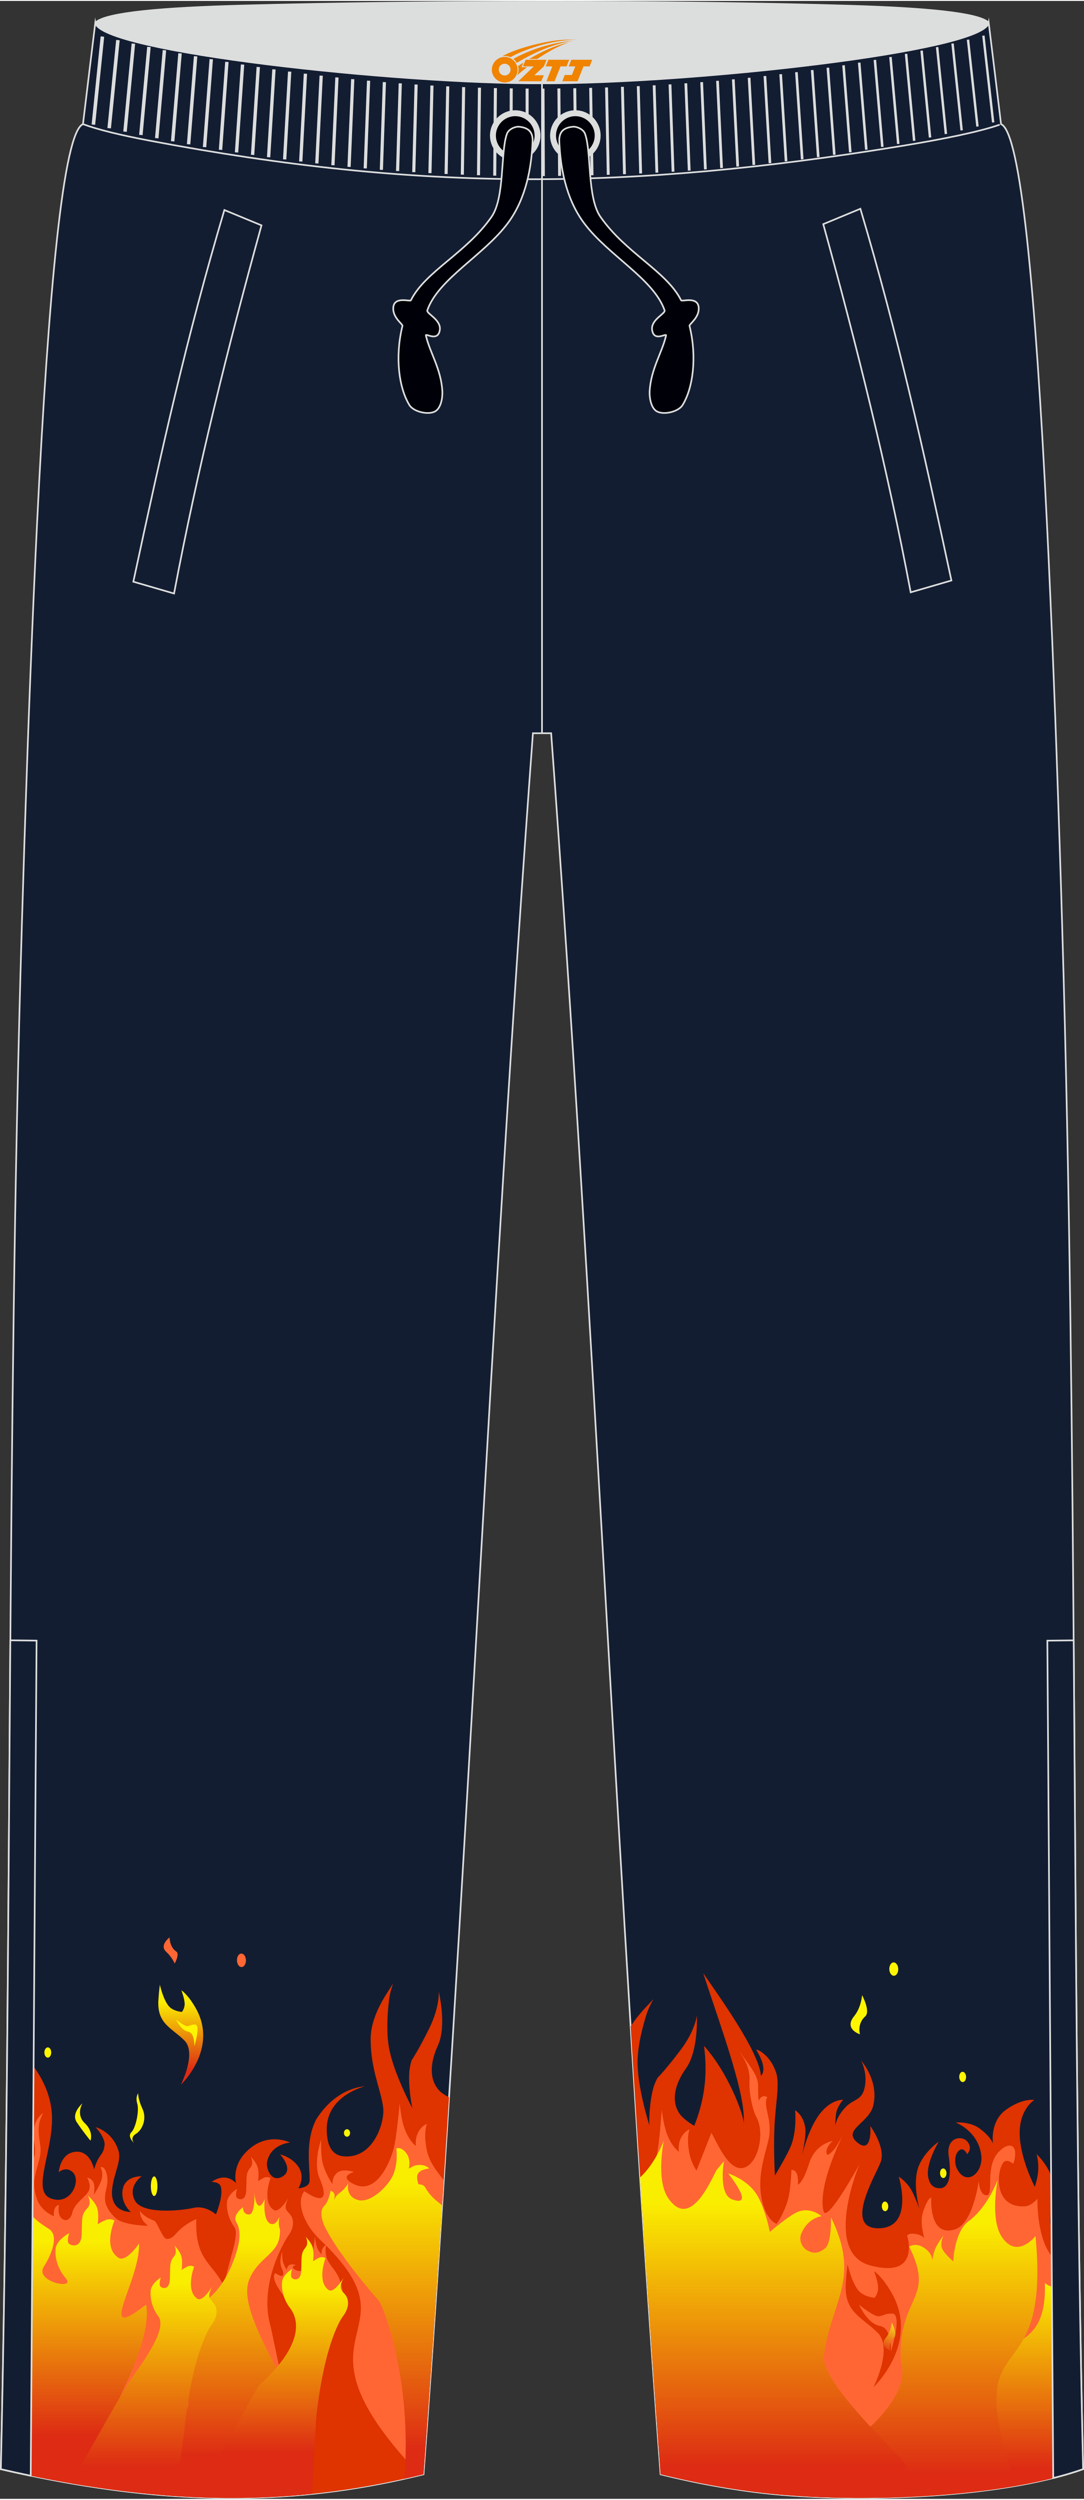 <?xml version="1.0" encoding="utf-8"?>
<!-- Generator: Adobe Illustrator 24.0.1, SVG Export Plug-In . SVG Version: 6.00 Build 0)  -->
<svg xmlns="http://www.w3.org/2000/svg" xmlns:xlink="http://www.w3.org/1999/xlink" version="1.1" id="图层_1" x="0px" y="0px" width="259px" height="597px" viewBox="0 0 259.34 597.34" enable-background="new 0 0 259.34 597.34" xml:space="preserve">
<rect x="0" y="0" width="259.34" height="597.34" fill="#333333" stroke="none"/>
<g>
	
		<path fill-rule="evenodd" clip-rule="evenodd" fill="#DCDDDD" stroke="#DCDDDD" stroke-width="0.4" stroke-linejoin="round" stroke-miterlimit="22.926" d="   M57.97,1.11C39.59,1.6,25.18,2.74,22.8,5.23c1.01,3.85,3.56,4.97,6.64,5.81c29.38,7.99,65.83,9.62,100.23,9.31   c34.39,0.31,70.85-1.33,100.23-9.32c3.08-0.84,5.63-1.96,6.64-5.81c-2.27-2.38-15.48-3.52-32.65-4.05   C160.13-0.16,101.91-0.07,57.97,1.11z"/>
	
		<path fill-rule="evenodd" clip-rule="evenodd" fill="#131D31" stroke="#DCDDDD" stroke-width="0.4" stroke-miterlimit="22.926" d="   M22.8,5.23c1.34,6.96,72.15,14.64,106.87,14.47c34.72,0.16,105.53-7.51,106.87-14.47c1,8.08,1.98,16.15,2.95,24.23   c4.68,1.9,8.22,39.36,10.99,95.61l0,0c0.13,2.6,0.25,5.24,0.38,7.92l0.06,1.37c0.25,5.38,0.49,10.9,0.73,16.57l0.07,1.55   c0.11,2.66,0.22,5.35,0.32,8.06l0.02,0.49c0.12,2.97,0.23,5.97,0.35,9l0.05,1.29c0.1,2.8,0.21,5.63,0.31,8.49l0.02,0.66   c0.11,3.22,0.23,6.48,0.34,9.77v0.04c0.11,3.26,0.22,6.56,0.33,9.88l0.02,0.48c0.22,6.66,0.43,13.43,0.63,20.3l0.02,0.79   c3.67,123.21,2.24,246.24,4.99,368.49c-20.35,7.23-56.83,8.26-78.58,5.47l0,0c-0.51-0.06-1.01-0.13-1.52-0.2l0,0   c-0.51-0.07-1.01-0.14-1.51-0.21l0,0c-0.5-0.07-1.01-0.15-1.51-0.23l0,0c-0.5-0.08-1.01-0.16-1.51-0.23l0,0   c-0.5-0.08-1-0.16-1.51-0.25l0,0c-0.5-0.09-1-0.17-1.5-0.26l0,0c-0.5-0.09-1-0.18-1.5-0.27l0,0c-0.5-0.09-1-0.19-1.5-0.28l0,0   c-0.5-0.1-1-0.19-1.5-0.29l0,0c-0.5-0.1-1-0.2-1.49-0.31l0,0c-0.5-0.1-0.99-0.21-1.49-0.32l0,0c-0.5-0.11-1-0.22-1.49-0.33l0,0   c-0.5-0.11-0.99-0.23-1.49-0.34l0,0c-0.5-0.11-1-0.23-1.49-0.35l0,0c-0.5-0.12-0.99-0.24-1.49-0.36l0,0   c-10.23-138.12-15.95-278.21-26.18-416.34h-0.04l0,0h-0.04l0,0h-0.04l0,0h-0.04l0,0h-0.04l0,0h-0.04l0,0h-0.04l0,0h-0.04l0,0h-0.04   l0,0h-0.04l0,0h-0.04l0,0h-0.04l0,0h-0.04l0,0h-0.04l0,0h-0.04l0,0h-0.04l0,0h-0.04l0,0h-0.04l0,0h-0.03l0,0h-0.04l0,0h-0.04l0,0   h-0.04l0,0h-0.03l0,0h-0.03l0,0h-0.03l0,0h-0.04l0,0h-0.04l0,0h-0.03l0,0h-0.03l0,0h-0.03l0,0h-0.04l0,0h-0.03l0,0h-0.03l0,0h-0.03   l0,0h-0.03l0,0h-0.03l0,0h-0.03l0,0h-0.03l0,0h-0.03l0,0h-0.03l0,0h-0.03l0,0h-0.03l0,0h-0.03l0,0h-0.03l0,0h-0.03l0,0h-0.03l0,0   h-0.03l0,0h-0.03l0,0h-0.03l0,0h-0.03l0,0h-0.03l0,0h-0.03l0,0h-0.04l0,0h-0.03l0,0h-0.03l0,0h-0.03l0,0h-0.03l0,0h-0.03l0,0h-0.03   l0,0h-0.03l0,0h-0.03l0,0h-0.03l0,0h-0.03l0,0h-0.03l0,0h-0.03l0,0h-0.03l0,0h-0.03l0,0h-0.03l0,0h-0.03l0,0h-0.03l0,0h-0.03l0,0   h-0.03l0,0h-0.03l0,0h-0.03l0,0h-0.03l0,0h-0.03l0,0h-0.03l0,0h-0.03l0,0h-0.03l0,0h-0.03l0,0h-0.03l0,0h-0.03l0,0h-0.03l0,0h-0.03   l0,0h-0.03l0,0h-0.03l0,0H129l0,0h-0.03l0,0h-0.03l0,0h-0.03l0,0h-0.03l0,0h-0.03l0,0h-0.03l0,0h-0.03l0,0h-0.03l0,0h-0.03l0,0   h-0.04l0,0h-0.03l0,0h-0.03l0,0h-0.03l0,0h-0.04l0,0h-0.03l0,0h-0.03l0,0h-0.03l0,0h-0.04l0,0h-0.04l0,0h-0.04l0,0h-0.04l0,0h-0.04   l0,0h-0.04l0,0h-0.04l0,0h-0.04l0,0h-0.04l0,0h-0.04l0,0h-0.05l0,0h-0.04l0,0h-0.04l0,0h-0.04l0,0h-0.04l0,0h-0.04l0,0h-0.04l0,0   h-0.04l0,0h-0.04l0,0h-0.04l0,0h-0.04l0,0h-0.04l0,0h-0.04l0,0h-0.04c-10.23,138.13-15.95,278.22-26.18,416.34l0,0   c-0.5,0.12-0.99,0.24-1.49,0.36l0,0c-0.5,0.12-0.99,0.23-1.49,0.35l0,0c-27.82,6.47-54.1,6.4-83.49,1.08l0,0   c-0.59-0.11-1.19-0.22-1.79-0.33l0,0c-0.6-0.11-1.2-0.23-1.8-0.34l0,0c-0.6-0.12-1.2-0.24-1.81-0.36l0,0   c-3.11-0.62-6.13-1.27-9.22-1.99H0.21c2.77-122.82,1.34-245.71,5-368.49l0.02-0.79c0.21-6.87,0.42-13.64,0.63-20.3l0.02-0.48   c0.11-3.32,0.22-6.62,0.33-9.88v-0.04c0.11-3.29,0.22-6.54,0.34-9.77l0.02-0.66c0.1-2.86,0.2-5.69,0.31-8.49l0.05-1.29   c0.11-3.03,0.23-6.03,0.35-9l0.02-0.49c0.11-2.72,0.22-5.4,0.33-8.06l0.06-1.55c0.24-5.67,0.48-11.2,0.73-16.57L8.48,133   c0.12-2.68,0.25-5.32,0.38-7.92l0,0c2.77-56.24,6.31-93.7,10.99-95.61C20.82,21.39,21.81,13.31,22.8,5.23z"/>
	<path fill-rule="evenodd" clip-rule="evenodd" fill="#DF3300" d="M107.42,501.29c-0.95-0.47-1.8-1.01-2.36-1.62   c-2.16-2.34-2.44-6.09-0.28-10.78s0.19-12.84,0.19-12.84s0.28,3.56-2.25,8.72s-4.24,7.69-4.24,7.69c-0.29,0.9-0.52,1.96-0.57,3.16   c-0.2,4.22,0.76,8.32,0.76,8.32s-4.66-8.59-5.66-14.79c-0.61-3.76-0.29-8.13,0.05-10.99c0.19-1.61,0.48-2.51,0.97-4.04   c-0.67,1.09-1.39,2.15-2.04,3.23c-1.42,2.34-3.32,6.18-3.32,10.01c0,7.4,2.51,12.21,3.01,16.47c0.4,3.42-2.3,12.24-9.46,11.6   c-2.98-0.26-4.11-2.89-4.04-6.73c0.13-7.82,9.04-10,9.04-10s-6.68,0.1-11.59,7.93c-2.73,5.4-1.44,11.47-1.56,14.63   c-0.04,1.11-1.13,1.64-2.68,1.82c0.38-0.65,1.45-2.83,0.12-4.97c-1.58-2.54-4.5-3.14-4.5-3.14s3.68,3.89,0.24,5.46   c-2.45,1.12-3.64-2.19-3.35-3.66c0.84-4.29,5.48-4.64,5.48-4.64s-5.86-2.97-10.9,2.69c-3.02,3.4-2.01,7.03-2.01,7.03   s-1.03-1.27-2.74-1.35c-1.7-0.07-3.1,1.05-3.1,1.05s1.84-0.06,2.19,1.12c0.67,2.28-1.16,6.65-1.16,6.65s-2.44-2.24-5.35-1.57   c-2.92,0.67-12.3,1.65-14.06-1.79c-1.77-3.44,1.64-5.76,1.64-5.76s-4.08-0.23-4.57,3.36c-0.43,3.17,1.95,5.16,1.95,5.16   s-5.02,0.21-4.44-5.46c0.4-3.89,2.31-6.69,1.49-9.27c-1.45-4.56-5.44-5.53-5.44-5.53s2.43,2.58,2.13,4.45   c-0.31,1.87-0.82,1.83-1.64,3.4c-0.61,1.18-0.85,2.24-0.85,2.24s-0.97-5.08-5.08-4.11c-3.1,0.73-3.38,4.78-3.38,4.78   s1.82-1.64,3.47,0.15c1.86,2.03-0.64,7.89-5.35,6.13c-5.05-1.88,1.28-12.41,0.12-21.38c-1.16-8.97-8.4-14.58-8.4-14.58   s3.59,6.2,3.59,11.07c0,4.86-0.79,12.41-4.14,11.59s0.06-5.08,0.06-5.08s-0.85,0.33-1.87,1.12c-0.3,27.33-0.71,54.65-1.32,81.99   l0,0c3.08,0.71,6.11,1.37,9.22,1.99l0,0c0.61,0.12,1.21,0.24,1.81,0.35l0,0c0.6,0.12,1.2,0.23,1.8,0.34l0,0   c0.6,0.11,1.19,0.22,1.79,0.33l0,0c29.37,5.32,55.66,5.39,83.49-1.08l0,0c0.5-0.11,0.99-0.23,1.49-0.35l0,0   c0.5-0.12,0.99-0.24,1.49-0.36l0,0C103.52,561.47,105.53,531.4,107.42,501.29z"/>
	<path fill-rule="evenodd" clip-rule="evenodd" fill="#FF6633" d="M1.25,531.86c0.28,0.3,0.59,0.6,0.91,0.89   c-0.12-0.96-0.65-1.44-0.9-1.62v-0.14c0.37-0.13,1.38-0.4,2.11,0.24c1.11,0.97,1.37,2.24,1.37,2.24s1-0.48,0.18-3.1   c-0.83-2.65-2.52-3.74-3.59-5.44c0.03-2.32,0.06-4.64,0.09-6.97c0.47-0.94,0.91-1.87,0.85-2.65c-0.09-1.12-0.55-1.56-0.8-1.72   v-0.06c0.4,0.05,1.37,0.24,1.9,0.96c0.53,0.73,0.73,1.87,1.85,2.39c1.66,0.77,3.84-0.27,2.97-4.78c-1.01-5.16,2.11-7,2.11-7   s-0.72,1.46-0.88,2.31c-0.3,1.52-0.16,2.97,0.22,5.46c0.62,4.13-2.97,7.3-0.67,13.08c1.12,2.8,3.96,3.81,3.96,3.81   s-0.17-0.29,0.03-1.38c0.23-1.26,1.15-1.32,1.15-1.32s-0.55,2.58,0.92,3.41c1.31,0.74,2.07-0.69,2.25-1.5   c0.52-2.31,2.73-3.44,3.77-4.97c1.03-1.53-0.2-3.44-0.2-3.44s0.86-0.04,1.46,1.03c0.54,0.97,0.12,3.05,0.12,3.05   s1.82-2.73,2.01-4.3c0.18-1.57-0.43-2.28-0.43-2.28s1.22-0.67,1.65,2.35c0.47,3.25-2.51,5.44,1.96,9.76   c1.84,1.78,7.77,1.87,7.77,1.87s-0.99-0.86-1.29-1.39c-0.8-1.44-0.57-2.12-0.57-2.12s0.72,1.32,3.35,2.29   c0.8,0.29,1.97,4.38,3.06,4.36c2.2-0.03,1.84-2.4,7.03-4.76c-0.79,18.51,15.26,4.52,5.14,51.19l-0.62,15.47   c-11.89-0.24-23.99-1.56-36.66-3.85l0,0c-0.59-0.11-1.19-0.22-1.79-0.33l0,0c-0.6-0.11-1.2-0.23-1.8-0.34l0,0   c-0.6-0.12-1.2-0.24-1.81-0.36l0,0c-3.11-0.62-6.13-1.28-9.22-1.99l0,0C0.65,570.77,0.99,551.31,1.25,531.86L1.25,531.86   L1.25,531.86z M106.16,521.16c-1.48,22.89-3.04,45.75-4.72,68.55c-0.6,0.39-1.23,0.7-1.92,0.95   c-32.61-34.89,1.86-31.73-22.91-55.26c-4.36-4.14-5.71-9.41-3.79-11.63c0,0,7.23,5.27,3.64-3.07c-1.63-3.79,0.37-9.25,0.37-9.25   s-0.13,3.89,0.42,5.79c0.83,2.85,2.31,4.86,2.31,4.86s-0.22-1.68,1.13-2.77s3.99-0.16,3.99-0.16s-4.07,1.06,0.21,3.01   c4.74,2.15,8.02-4.05,9.28-8.54c0.66-2.34,1.46-10.88,1.46-10.88s0.27,3.32,1.02,5.63c1.08,3.3,2.84,4.57,2.84,4.57   s-0.28-1.94,0.73-3.59c0.85-1.39,1.95-1.71,1.95-1.71s-0.85,1.65-0.19,5.6C102.51,516.64,104.26,518.63,106.16,521.16   L106.16,521.16L106.16,521.16z M73.32,596.28c-2.65-11.61-8.29-39.17-8.62-40.33c-2.97-10.46,4.05-21.25,4.15-21.38   c0.66-0.85,1.44-2.21,1.22-3.72c-0.27-1.94-1.85-2.02-1.73-3.53c0.06-0.76,0.7-2,0.7-2s-2.27,3.85-3.6,2.9   c-2.86-2.06-0.72-7.6-0.72-7.6s-0.72-0.49-1.6-0.07c-0.59,0.28-1.38,0.82-1.38,0.82s0.33-2.21-0.15-3.52   c-0.43-1.18-1.58-2.32-1.58-2.32s0.79,1.52-0.09,2.57c-1.16,1.4-0.88,2.22-1.01,5.47c-0.1,2.72-1.88,2.24-2.28,1.72   c-0.4-0.52,0.09-2.09,0.09-2.09s-2.22,1.31-2.4,3.14s0.38,4.16,1.79,6.06c0.68,0.85,0.21,3.49-0.72,6.64   c-0.16,0.52-11.27,43.14-11.44,43.69c2.68-0.7,13.83,8.38,22.03,14.12C68.43,596.7,70.87,596.51,73.32,596.28z"/>
	
		<linearGradient id="SVGID_1_" gradientUnits="userSpaceOnUse" x1="56.414" y1="61.733" x2="56.414" y2="10.192" gradientTransform="matrix(1 0 0 -1 0 597.325)">
		<stop offset="0" style="stop-color:#FAEE00"/>
		<stop offset="1" style="stop-color:#DD2B14"/>
	</linearGradient>
	<path fill-rule="evenodd" clip-rule="evenodd" fill="url(#SVGID_1_)" d="M66.98,532.86c-0.4-0.84-0.33-2.19-0.09-3.08   c0,0-0.96,2.75-2.51,1.57s-1.05-5.72-1.05-5.72s-0.79,2.2-1.61,1.47c-0.65-0.58-0.81-2.3-0.85-2.98c0.03,1.12,0.06,5.18-1.29,5.21   c-1.54,0.04-1.46-1.74-1.46-1.74s-2.63,1.89-1.57,3.61c1.08,1.75,0.9,4.34,0.04,7.09c-6.51,21.03-21.34,7.24-11.51,36.06   c0.14,0.4-3.98,14.23-6.21,22.1c2.69,0.22,5.37,0.39,8.03,0.5c10.12-5.66,24.79-14.29,27.05-14.99   c-2.28-8.75-17.51-28.6-14.4-36.85c1.94-5.14,6.48-6.18,7.25-10.04C66.96,534.33,67,533.59,66.98,532.86z"/>
	<path fill-rule="evenodd" clip-rule="evenodd" fill="#FFF500" d="M60.87,524.12c-0.01-0.18-0.01-0.29-0.01-0.29   S60.87,523.94,60.87,524.12z"/>
	
		<linearGradient id="SVGID_2_" gradientUnits="userSpaceOnUse" x1="91.34" y1="75.881" x2="91.34" y2="11.706" gradientTransform="matrix(1 0 0 -1 0 597.325)">
		<stop offset="0" style="stop-color:#FAEE00"/>
		<stop offset="1" style="stop-color:#DD2B14"/>
	</linearGradient>
	<path fill-rule="evenodd" clip-rule="evenodd" fill="url(#SVGID_2_)" d="M96.77,592.52c1.83-24.51-5.31-41.61-6.07-42.48   c-10.75-12.26-13.18-18.19-13.18-18.19s-1.47-3.18,0.09-4.63c1.07-0.99,1.47-3.55,1.47-3.55s0.76,0.1,0.95,0.91   c0.07,0.31-0.01,1.08-0.04,1.39c0.05-0.31,0.27-1.12,1.25-1.79c1.24-0.85,2.1-2.29,2.1-2.29s-0.81,2.88,2.06,3.91   c2.86,1.03,6.69-2.53,8.21-5.08c1.79-2.99,1.21-7.18,1.21-7.18s0.18-0.08,0.47-0.08c0.46,0,1.2,0.21,1.98,1.3   c1.13,1.57,0.52,3.63,0.52,3.63s1.17-0.74,1.8-0.84c2.3-0.34,3.1,0.8,3.1,0.8s-2.38,0.13-2.82,1.52c-0.27,0.84,0.24,2.23,0.24,2.23   c2.58,0.22,0.53,1.22,5.67,5.03c-1.4,21.48-2.88,42.93-4.46,64.33l0,0c-0.5,0.12-0.99,0.24-1.49,0.36l0,0   c-0.5,0.12-0.99,0.24-1.49,0.35l0,0C97.81,592.28,97.29,592.4,96.77,592.52z"/>
	
		<linearGradient id="SVGID_3_" gradientUnits="userSpaceOnUse" x1="17.672" y1="61.733" x2="17.672" y2="14.99" gradientTransform="matrix(1 0 0 -1 0 597.325)">
		<stop offset="0" style="stop-color:#FAEE00"/>
		<stop offset="1" style="stop-color:#DD2B14"/>
	</linearGradient>
	<path fill-rule="evenodd" clip-rule="evenodd" fill="url(#SVGID_3_)" d="M1.22,533.77c3.6,3.18,7.55,0.6,5.58-2.83   c-0.83-1.45-2.53-2.38-2.88-4.6C3.54,523.98,2,524.62,2,524.62s0.37-1.21,1.54-0.94c1.03,0.24,1.51,2.64,1.51,2.64s1-3.04,1-5.33   c0-1.35-1.14-3.03-1.14-3.03s3.7,1.13,1.89,7.27c-1.2,4.07,2.95,6.24,4.96,7.59c1.88,1.26,1.03,4.21,0.31,5.97   c-0.4,1-0.95,2.03-1.6,3.04c-2.28,3.56,7.77,5.67,5.27,2.77c-1.92-2.23-2.68-4.97-2.43-7.11c0.25-2.15,3.26-3.69,3.26-3.69   s-0.66,1.84-0.13,2.46c0.53,0.61,2.94,1.18,3.09-2.02c0.17-3.82-0.2-4.78,1.37-6.42c1.19-1.24,0.11-3.02,0.11-3.02   s1.56,1.34,2.14,2.72c0.65,1.53,0.21,4.13,0.21,4.13s1.07-0.64,1.86-0.97c1.21-0.49,2.18,0.09,2.18,0.09s-2.9,6.51,0.98,8.94   c1.8,1.12,4.88-3.4,4.88-3.4c0.33,8.91-10.71,24.27,1.68,14.58c0.96,4.75-1.8,12.14-3.72,16.56c-0.6,1.38-6.61,14.56-9.98,21.97   c-0.31,0.68-0.63,2.45-0.93,4.76c-1.82-0.29-3.65-0.6-5.49-0.94l0,0c-0.59-0.11-1.19-0.22-1.79-0.33l0,0   c-0.6-0.11-1.2-0.23-1.8-0.34l0,0c-0.6-0.12-1.2-0.24-1.81-0.36l0,0c-3.11-0.62-6.13-1.27-9.22-1.99l0,0   C0.64,571.41,0.96,552.59,1.22,533.77z"/>
	<path fill-rule="evenodd" clip-rule="evenodd" fill="#FFF500" d="M82.31,509.62c-0.1,0.48,0.14,0.97,0.53,1.09s0.79-0.17,0.89-0.65   c0.1-0.48-0.14-0.97-0.53-1.09c-0.06-0.02-0.12-0.02-0.18-0.02C82.69,508.94,82.39,509.21,82.31,509.62z"/>
	<path fill-rule="evenodd" clip-rule="evenodd" fill="#FFF500" d="M37.67,522.57c0-1.29-0.35-2.34-0.79-2.34   c-0.44,0-0.79,1.05-0.79,2.34s0.35,2.34,0.79,2.34C37.32,524.91,37.67,523.86,37.67,522.57z"/>
	<path fill-rule="evenodd" clip-rule="evenodd" fill="#FFF500" d="M12.26,490.6c0-0.68-0.37-1.23-0.82-1.23s-0.82,0.55-0.82,1.23   c0,0.68,0.37,1.23,0.82,1.23C11.89,491.83,12.26,491.27,12.26,490.6z"/>
	<path fill-rule="evenodd" clip-rule="evenodd" fill="#FFF500" d="M32.84,502.84c0.5,1.66-0.33,5.77-1.41,6.82   c-1.08,1.05,0.63,2.57,0.63,2.58c0-0.01-1.1-1.22,0.44-2.17c1.55-0.95,2.71-3.6,1.57-6.04c-1.13-2.44-1-3.67-1-3.67   S32.34,501.18,32.84,502.84z"/>
	<path fill-rule="evenodd" clip-rule="evenodd" fill="#FFF500" d="M18.36,507.26c1.42,2.16,3.28,4.42,3.28,4.42s0.84-2.1-1.36-4.19   s-0.55-4.74-0.55-4.74S16.94,505.1,18.36,507.26z"/>
	<path fill-rule="evenodd" clip-rule="evenodd" fill="#FF6633" d="M1.65,498.08c0.22,0.27,0.43,0.55,0.6,0.84   c1.22,2.08,2.6,6.38,2.6,6.38s2.49-4.94,0.1-8.06c-1.5-1.97-2.64-4.16-3.23-6.09L1.65,498.08L1.65,498.08L1.65,498.08z    M1.78,484.18c0.14-1,0.25-1.72,0.25-1.72s-0.09,0.01-0.24,0.08L1.78,484.18z"/>
	<path fill-rule="evenodd" clip-rule="evenodd" fill="#FF6633" d="M65.85,543.34c0,0,3.01,2.19,1.51-1.28   c-0.68-1.57,0.15-3.85,0.15-3.85s-0.06,1.62,0.18,2.41c0.35,1.19,0.96,2.02,0.96,2.02s-0.09-0.7,0.47-1.15s1.66-0.07,1.66-0.07   s-1.69,0.44,0.09,1.25c1.97,0.9,3.33-1.68,3.86-3.55c0.27-0.97,0.61-4.52,0.61-4.52s0.11,1.38,0.43,2.34   c0.44,1.37,1.18,1.9,1.18,1.9s-0.12-0.81,0.3-1.49c0.35-0.58,0.81-0.71,0.81-0.71s-0.35,0.69-0.08,2.33   c0.62,3.74,4.75,3.38,4.16,14.15c-1.89,0.92-2.08,0.36-7.93,2.42C72.8,554.3,63.82,545.69,65.85,543.34z"/>
	
		<linearGradient id="SVGID_4_" gradientUnits="userSpaceOnUse" x1="65.116" y1="50.616" x2="65.116" y2="11.19" gradientTransform="matrix(1 0 0 -1 0 597.325)">
		<stop offset="0" style="stop-color:#FAEE00"/>
		<stop offset="1" style="stop-color:#DD2B14"/>
	</linearGradient>
	<path fill-rule="evenodd" clip-rule="evenodd" fill="url(#SVGID_4_)" d="M46.96,596.95c5.18-9.16,14.5-26.31,15.1-26.85   c12.14-10.98,8.56-16.87,7.21-18.55c-1.41-1.9-1.98-4.22-1.79-6.06c0.18-1.83,2.4-3.14,2.4-3.14s-0.49,1.57-0.09,2.1   c0.39,0.52,2.17,1,2.28-1.72c0.13-3.25-0.15-4.06,1.01-5.47c0.88-1.06,0.08-2.57,0.08-2.57s1.15,1.14,1.58,2.32   c0.48,1.3,0.15,3.51,0.15,3.51s0.79-0.54,1.38-0.82c0.89-0.42,1.61,0.07,1.61,0.07s-2.14,5.54,0.72,7.61c1.32,0.95,3.6-2.9,3.6-2.9   s-0.64,1.24-0.7,2c-0.11,1.52,1.46,1.6,1.73,3.53c0.21,1.51-0.56,2.86-1.22,3.72c-0.1,0.13-4.25,5.59-6.31,23.7   c-0.06,0.49-0.55,9.45-1.06,18.72C65.46,597.1,56.29,597.35,46.96,596.95z"/>
	
		<linearGradient id="SVGID_5_" gradientUnits="userSpaceOnUse" x1="34.421" y1="51.627" x2="34.421" y2="7.619" gradientTransform="matrix(1 0 0 -1 0 597.325)">
		<stop offset="0" style="stop-color:#FAEE00"/>
		<stop offset="1" style="stop-color:#DD2B14"/>
	</linearGradient>
	<path fill-rule="evenodd" clip-rule="evenodd" fill="url(#SVGID_5_)" d="M17.01,593.63c4.01-7.24,12.97-23.03,14.03-24.52   c3.57-5.01,9.11-12.61,6.8-15.48c-1.41-1.9-1.98-4.22-1.79-6.06c0.18-1.83,2.4-3.14,2.4-3.14s-0.49,1.57-0.09,2.09   s2.17,1,2.28-1.72c0.13-3.25-0.15-4.06,1.01-5.47c0.88-1.05,0.08-2.57,0.08-2.57s1.15,1.14,1.58,2.32c0.48,1.3,0.15,3.51,0.15,3.51   s0.79-0.54,1.38-0.82c0.89-0.42,1.6,0.07,1.6,0.07s-2.14,5.55,0.72,7.61c1.32,0.95,3.6-2.9,3.6-2.9s-0.64,1.24-0.7,2   c-0.12,1.52,1.46,1.6,1.73,3.53c0.21,1.51-0.56,2.86-1.22,3.71c-0.11,0.14-4.54,5.97-6.52,25.59c-0.02,0.22-1.02,7.75-2.01,15.29   C33.89,596.14,25.58,595.11,17.01,593.63z"/>
	<path fill-rule="evenodd" clip-rule="evenodd" fill="#DF3300" d="M180.91,489.94c0.91,1.49,2.64,4.64,1.14,6.26   c-0.4-5.83-10.2-19.27-13.81-24.58c2.76,8.61,7.99,22.79,9.36,31.09c0.46,2.82,0.35,4.92,0.35,4.92c0.04-2.06-3.75-12.27-9.52-18.6   c1.01,7.46-0.15,13.6-2.34,19.11c-1.49-0.91-2.97-2.02-3.67-3.14c-1.68-2.7-1.26-6.44,1.73-10.65c2.99-4.2,2.57-12.59,2.57-12.59   s-0.38,3.55-3.83,8.15s-5.59,6.77-5.59,6.77c-0.46,0.83-0.88,1.83-1.15,2.99c-0.98,4.11-0.8,8.32-0.8,8.32s-2.98-9.31-2.81-15.58   c0.1-3.81,1.23-8.05,2.09-10.79c0.49-1.54,0.94-2.37,1.71-3.79c-0.86,0.95-1.76,1.85-2.61,2.8c-0.87,0.97-1.91,2.25-2.84,3.73   c2.19,35.78,4.53,71.51,7.16,107.09l0,0c0.5,0.12,0.99,0.24,1.49,0.36l0,0c0.5,0.12,0.99,0.23,1.49,0.35l0,0   c0.5,0.12,0.99,0.23,1.49,0.34l0,0c0.5,0.11,0.99,0.22,1.49,0.33l0,0c0.5,0.11,1,0.21,1.49,0.32l0,0c0.5,0.1,1,0.21,1.49,0.31l0,0   c0.5,0.1,1,0.2,1.5,0.29l0,0c0.5,0.1,1,0.19,1.5,0.28l0,0c0.5,0.09,1,0.18,1.5,0.27l0,0c0.5,0.09,1,0.17,1.5,0.26l0,0   c0.5,0.08,1,0.17,1.51,0.25l0,0c0.5,0.08,1,0.16,1.51,0.23l0,0c0.5,0.08,1,0.15,1.51,0.23l0,0c0.5,0.07,1.01,0.14,1.51,0.21l0,0   c0.51,0.07,1.01,0.14,1.52,0.2l0,0c21.74,2.79,58.22,1.76,78.58-5.47c-0.43-19.37-0.77-38.76-1.03-58.16   c-0.3-0.54-0.53-1.02-0.7-1.39c-1.55-3.52-3.78-2.97-3.78-2.97s3.34,6.07,0.14,6.19c-4.54,0.17-1.34-7.12-1.71-11.35   c-0.38-4.29-4.06-7.63-4.06-7.63s0.62,2.01,0.35,4.42c-0.18,1.65-0.77,3.4-0.77,3.4s-3.52-6.69-3.62-12.64   c-0.09-5.96,3.49-8.13,3.49-8.13s-2.79-0.53-6.78,2.35c-3.92,2.83-3.1,8.08-3.1,8.08s-0.49-1.68-3.31-3.69   c-2.3-1.64-5.6-1.35-5.6-1.35s5.38,2,6.11,7.82c0.52,4.15-3.48,7.61-5.77,3.32c-0.76-1.42-0.65-3.99,0.79-4.66   c0.9-0.42,1.6,1.08,1.6,1.08s1.43-1.35,0.06-3c-1.3-1.57-5.15-1.08-4.47,3.46c0.87,5.81-0.38,7.87-2.4,7.69   c-1.73-0.15-2.27-1.44-2.51-2.66c-0.63-3.27,2.52-8.47,2.52-8.47s-3.32,2.27-4.76,5.78c-1.67,4.08,0.15,10.34,0.15,10.34   s-1-2.94-1.98-4.63c-1.18-2.02-2.97-3.13-2.97-3.13s3.78,12.16-4.71,12.35s-1.09-12.18,0.33-15.69s-2.42-8.76-2.42-8.76   s0.53,6.75-2.94,4.07c-4.02-3.1,2.52-4.68,3.6-8.83c1.55-5.94-2.85-10.87-2.85-10.87s1.49,2.71,0.9,6.08   c-0.6,3.48-2.56,2.99-4.41,4.82c-2.5,2.46-2.71,4.73-2.71,4.73s0.04-1.89,0.23-3.05c0.28-1.7,1.68-3.23,1.68-3.23   s-2.22-0.16-4.66,2.3c-2.9,2.93-4.52,8.37-5.14,10.81c0.38-1.74,0.96-4.85,0.73-6.43c-0.45-3.11-2.44-4.18-2.44-4.18   s0.48,4.18-0.76,7.93c-0.74,2.23-4.05,7.67-4.05,7.67s-0.38-5.88-0.1-11.99c0.23-4.92,1.28-9.92,0.4-12.56   c-0.68-2.05-1.69-3.39-2.62-4.24C182.6,490.78,181.56,489.9,180.91,489.94L180.91,489.94L180.91,489.94z M257.95,520.19   c0.04,2.93,0.07,5.86,0.11,8.79c-0.5-1.91-0.83-3.96-0.74-5.82C257.38,522.03,257.61,521.04,257.95,520.19z"/>
	<path fill-rule="evenodd" clip-rule="evenodd" fill="#FF6633" d="M180.66,495.85c0.42,0.83,0.71,1.74,0.71,2.65   c-0.01,3.33,0.17,3.71,0.17,3.71s0.11-0.72,0.83-1.07c0.63-0.3,1.2,0.16,1.2,0.16s-0.29,0.36-0.31,1.25   c-0.05,1.94,1.02,3.69,0.85,7.23c-0.18,3.53-3.81,10.37-1.39,17.67c1.17,3.53,3.08,4.13,3.08,4.13s1.63-2.08,2.7-5.74   c0.66-2.26,0.85-7.21,0.85-7.21s0.76,0.05,1.12,0.64c0.62,1,0.41,2.95,0.41,2.95s1.19-0.31,2.7-5.11s5.68-5.37,5.68-5.37   s-1.01,0.76-1.41,1.91c-0.4,1.15,0.2,1.45,0.2,1.45s0.91-0.47,1.76-1.66c0.62-0.86,1.81-2.99,1.81-2.99s-6.13,12.01-4.58,18.12   c0.76,3.01,8.58-11.25,8.58-11.25s-8.93,21.12,2.6,24.2c12.16,3.25,8.81-7.11,8.81-7.11s0.28-0.82,2.43-0.34   c1.19,0.27,1.68,0.91,1.68,0.91s-1.15-3.64-0.35-6.14c1.2-3.74,2.01-3.53,2.01-3.53s-0.68,9.55,5.64,7.6   c4.4-1.36,5.71-11.57,5.71-11.57s0.16,3.52,1.95,3.39c1.79-0.14-0.63-7.04,3.01-10.55c2.23-2.16,3.81-1.47,3.77,0.58   c-0.03,1.69-0.5,2.44-0.5,2.44s-1.16-1.05-2.02-0.57c-1.69,0.94-3.34,11.09,4.77,10.76c1.63-0.06,3.07-1.83,3.07-1.83   s-0.38,13.45,6.25,15.78c2.07,0.72,3.2,0.55,3.79-0.02c0.24,16.32,0.53,32.63,0.9,48.93c-12.42,4.41-30.85,6.52-48.27,6.85   c-14.01-6.5-27.37-14.78-37.9-21.98c-0.96,7.8-3.2,14.79-8.76,16.9c-2.61-2.67-4.81-5.12-6.65-7.37   c-1.5-20.62-2.91-41.28-4.25-61.98c1.86-1.85,3.15-4.97,3.81-7.52c0.6-2.35,1.21-10.91,1.21-10.91s0.34,3.31,1.15,5.6   c1.15,3.27,2.94,4.5,2.94,4.5s-0.32-1.94,0.65-3.6c0.82-1.41,1.91-1.76,1.91-1.76s-0.81,1.67-0.07,5.6   c0.32,1.7,0.94,3.03,1.72,4.26l3.57-9.06c1.59,2.83,4.52,10.06,8.31,8.16c3.08-1.55,4.42-8.35,2.46-11.88   c-0.93-1.67-1.84-5.96-1.65-8.83c0.19-3.64-2.26-6.4-2.3-6.74C178.12,492.07,179.78,494.13,180.66,495.85L180.66,495.85   L180.66,495.85z M258.17,536.82v-0.02l-0.03-0.04L258.17,536.82z"/>
	
		<linearGradient id="SVGID_6_" gradientUnits="userSpaceOnUse" x1="245.729" y1="50.869" x2="245.729" y2="7.377" gradientTransform="matrix(1 0 0 -1 0 597.325)">
		<stop offset="0" style="stop-color:#FAEE00"/>
		<stop offset="1" style="stop-color:#DD2B14"/>
	</linearGradient>
	<path fill-rule="evenodd" clip-rule="evenodd" fill="url(#SVGID_6_)" d="M234.89,595.43c-0.77-9.58-0.57-26.53-2.58-26.76   c6.21-10.91,18.19-5.07,17.67-22.94c2.85,2.22,6.36,0.8,8.3-1.45c0.23,15.33,0.51,30.64,0.86,45.94   C252.43,592.6,243.99,594.31,234.89,595.43z"/>
	
		<linearGradient id="SVGID_7_" gradientUnits="userSpaceOnUse" x1="220.636" y1="66.028" x2="220.636" y2="5.869" gradientTransform="matrix(1 0 0 -1 0 597.325)">
		<stop offset="0" style="stop-color:#FAEE00"/>
		<stop offset="1" style="stop-color:#DD2B14"/>
	</linearGradient>
	<path fill-rule="evenodd" clip-rule="evenodd" fill="url(#SVGID_7_)" d="M217.52,537.02c0,0,1.65-1.16,3.83,0.47   c1.84,1.38,1.67,2.85,1.67,2.85s0.37-2.08,0.77-2.9c0.95-1.95,1.96-3.05,1.96-3.05s-0.7,1.22-0.51,2.58   c0.18,1.36,2.83,3.58,2.83,3.58s0.19-7.06,3.68-9.63c4.63-3.41,6.95-9.91,6.95-9.91s-1.95,9.36,1.01,13.74   c3.65,5.4,8.03-0.26,8.03-0.26c3.84,40.16-18.82,18.67-4.64,59.73c-15.62,2.71-34.49,3.4-50.02,2.57   c5.52-6.11,14.25-15.84,14.59-16.16c10.89-10.08,7.85-15.24,7.81-16.56C215,548.44,223.89,549.91,217.52,537.02z"/>
	
		<linearGradient id="SVGID_8_" gradientUnits="userSpaceOnUse" x1="185.168" y1="70.828" x2="185.168" y2="7.625" gradientTransform="matrix(1 0 0 -1 0 597.325)">
		<stop offset="0" style="stop-color:#FAEE00"/>
		<stop offset="1" style="stop-color:#DD2B14"/>
	</linearGradient>
	<path fill-rule="evenodd" clip-rule="evenodd" fill="url(#SVGID_8_)" d="M171.4,518.75c0.09-0.17,1.8-2.14,1.8-2.14   s-1.43,7.92,2,9.13c5.72,2.02-1-6.22-1-6.22s5.13,1.51,7.31,5.86c1.92,3.84,2.66,8.12,2.66,8.12s4.59-3.92,6.64-4.77   c3.18-1.31,5.74,1.02,5.74,1.02s-3.24,0.33-4.82,4.1c-0.75,1.79,0.31,3.48,1.37,4.06c1.19,0.65,2.46,1.02,4.34-0.52   c1.55-1.27,1.37-7.37,1.37-7.37c7.31,14.85-0.12,20.24-1.7,33.29c-0.78,6.47,19.9,25.2,20.08,26.46c-1.13-0.37-1.23,3.02-1.71,7.15   c-12.75,0.48-25.29-0.01-34.94-1.25l0,0c-0.51-0.06-1.01-0.13-1.52-0.2l0,0c-0.51-0.07-1.01-0.14-1.51-0.21l0,0   c-0.5-0.07-1.01-0.15-1.51-0.23l0,0c-0.5-0.08-1.01-0.16-1.51-0.23l0,0c-0.5-0.08-1-0.16-1.51-0.25l0,0c-0.5-0.09-1-0.17-1.5-0.26   l0,0c-0.5-0.09-1-0.18-1.5-0.27l0,0c-0.5-0.09-1-0.19-1.5-0.28l0,0c-0.5-0.1-1-0.19-1.5-0.29l0,0c-0.5-0.1-1-0.2-1.49-0.31l0,0   c-0.5-0.1-0.99-0.21-1.49-0.32l0,0c-0.5-0.11-1-0.22-1.49-0.33l0,0c-0.5-0.11-0.99-0.23-1.49-0.34l0,0c-0.5-0.11-1-0.23-1.49-0.35   l0,0c-0.5-0.12-0.99-0.24-1.49-0.36l0,0c-1.75-23.6-3.37-47.26-4.9-70.96c3.79-3.54,5.68-8.85,5.68-8.85s-1.95,9.36,1.01,13.74   C164.94,532.91,169.68,522.08,171.4,518.75z"/>
	<path fill-rule="evenodd" clip-rule="evenodd" fill="#FFF500" d="M231.13,496.42c-0.02-0.68-0.4-1.22-0.85-1.21   c-0.45,0.01-0.81,0.57-0.79,1.25s0.4,1.22,0.85,1.21C230.79,497.66,231.14,497.1,231.13,496.42z"/>
	<path fill-rule="evenodd" clip-rule="evenodd" fill="#FFF500" d="M252.93,516.91L252.93,516.91c0.49-0.02,0.86-0.5,0.85-1.09   s-0.41-1.06-0.89-1.05s-0.85,0.49-0.84,1.08v0.01C252.06,516.45,252.46,516.92,252.93,516.91z"/>
	<path fill-rule="evenodd" clip-rule="evenodd" fill="#FFF500" d="M253.27,531.96L253.27,531.96c0.49-0.02,0.86-0.63,0.84-1.36   c-0.02-0.74-0.42-1.34-0.9-1.33s-0.85,0.62-0.84,1.36v0.02C252.4,531.38,252.8,531.97,253.27,531.96z"/>
	<path fill-rule="evenodd" clip-rule="evenodd" fill="#FF6633" d="M257.72,499.82c-0.52-0.98-0.38-1.99-0.38-1.99   s-1.28,1.78-0.76,3.98c0.18,0.76,0.63,1.4,1.18,1.99L257.72,499.82z"/>
	<path fill-rule="evenodd" clip-rule="evenodd" fill="#FF6633" d="M254.35,492.2c0.38,2.33,1.52,3.7,1.52,3.7s0.69-1.87-0.26-3.15   c-0.96-1.27,0.6-3.47,0.6-3.47S253.98,489.87,254.35,492.2z"/>
	<path fill-rule="evenodd" clip-rule="evenodd" fill="#FF6633" d="M40.57,463.07c0,0-2.52,1.86-0.82,3.43   c1.44,1.33,2.04,2.82,2.04,2.82s1.28-2.27,0.38-2.87C40.53,465.35,40.57,463.07,40.57,463.07z"/>
	<path fill-rule="evenodd" clip-rule="evenodd" fill="#FFF500" d="M204.33,481.93c-2.51,3.08,1.41,4.32,1.41,4.32   s-0.74-2.51,1.24-4.27c1.38-1.22-0.74-5.1-0.74-5.1S206.09,479.77,204.33,481.93z"/>
	<path fill-rule="evenodd" clip-rule="evenodd" fill="#FF6633" d="M56.69,468.57v0.02c0.03,0.89,0.52,1.59,1.11,1.58   s1.06-0.75,1.04-1.64s-0.52-1.6-1.11-1.59C57.14,466.95,56.67,467.68,56.69,468.57z"/>
	
		<linearGradient id="SVGID_9_" gradientUnits="userSpaceOnUse" x1="43.246" y1="118.916" x2="43.246" y2="102.535" gradientTransform="matrix(1 0 0 -1 0 597.325)">
		<stop offset="0" style="stop-color:#FAEE00"/>
		<stop offset="1" style="stop-color:#DD2B14"/>
	</linearGradient>
	<path fill-rule="evenodd" clip-rule="evenodd" fill="url(#SVGID_9_)" d="M37.89,478.16c-0.33,5.58,3.19,6.54,6.22,9.55   c3.03,3.02-0.84,10.59-0.84,10.59s9.13-8.58,3.53-18.36c-1.88-3.29-3.41-4.22-3.41-4.22s0.76,1.97,0.79,3.18   c0.03,1.21-0.67,2-0.67,2s-1.8-0.12-2.9-1.15c-1.49-1.4-2.36-5.35-2.36-5.35S38.04,475.62,37.89,478.16z"/>
	<path fill-rule="evenodd" clip-rule="evenodd" fill="#FFF500" d="M254.07,516.79c0,0-2.06-0.02-1.15-1.25s0.39-1.88,0.39-1.88   s1.02,0.8,0.91,1.51C254.11,515.87,254.07,516.79,254.07,516.79z"/>
	<path fill-rule="evenodd" clip-rule="evenodd" fill="#FFF500" d="M214.9,470.63c-0.02-0.88-0.52-1.59-1.11-1.58   s-1.05,0.74-1.03,1.62s0.52,1.59,1.11,1.58C214.46,472.24,214.92,471.52,214.9,470.63z"/>
	<path fill-rule="evenodd" clip-rule="evenodd" fill="#FFF500" d="M212.51,527.37c-0.01-0.63-0.37-1.14-0.8-1.13   c-0.43,0.01-0.76,0.53-0.74,1.17c0.01,0.63,0.37,1.14,0.8,1.13C212.2,528.53,212.53,528.01,212.51,527.37z"/>
	<path fill-rule="evenodd" clip-rule="evenodd" fill="#FFF500" d="M256.52,489.69c0.02,0.79,0.46,1.42,0.98,1.41   c0.05,0,0.09-0.01,0.14-0.02l-0.03-2.82c-0.05-0.01-0.11-0.02-0.17-0.02C256.91,488.25,256.5,488.9,256.52,489.69z"/>
	<path fill-rule="evenodd" clip-rule="evenodd" fill="#FFF500" d="M226.44,519.45c-0.01-0.63-0.37-1.14-0.8-1.13   c-0.43,0.01-0.76,0.53-0.74,1.17c0.01,0.63,0.37,1.14,0.8,1.13C226.12,520.6,226.45,520.08,226.44,519.45z"/>
	<path fill-rule="evenodd" clip-rule="evenodd" fill="#FFF500" d="M42.12,482.69c0.01,0.01,1.14,2.62,2.85,2.91s1.51,3.49,1.51,3.49   s1.66-5.17,0.15-5.18c-0.94-0.01-1.02,0.24-1.74,0.37C44.18,484.41,42.12,482.7,42.12,482.69z"/>
	<path fill-rule="evenodd" clip-rule="evenodd" fill="#DF3300" d="M202.34,545.88c-0.41,6.86,3.93,8.03,7.65,11.74   c3.72,3.71-1.02,13.02-1.02,13.02s11.23-10.54,4.34-22.57c-2.31-4.04-4.2-5.19-4.2-5.19s0.94,2.42,0.97,3.91s-0.83,2.46-0.83,2.46   s-2.21-0.15-3.56-1.41c-1.84-1.72-2.9-6.57-2.9-6.57C202.79,541.26,202.53,542.76,202.34,545.88z"/>
	<path fill-rule="evenodd" clip-rule="evenodd" fill="#FF6633" d="M205.52,550.9c0.01,0.02,1.99,4.58,4.98,5.08   c2.99,0.51,2.65,6.1,2.65,6.1s2.89-9.04,0.26-9.06c-1.65-0.01-1.79,0.42-3.04,0.65C209.12,553.9,205.53,550.91,205.52,550.9z"/>
	
		<linearGradient id="SVGID_10_" gradientUnits="userSpaceOnUse" x1="214.489" y1="42.474" x2="211.475" y2="34.622" gradientTransform="matrix(1 0 0 -1 0 597.325)">
		<stop offset="0" style="stop-color:#FAEE1E"/>
		<stop offset="1" style="stop-color:#E02613"/>
	</linearGradient>
	<path fill-rule="evenodd" clip-rule="evenodd" fill="url(#SVGID_10_)" d="M211.97,558.77c-1.8,2.21,1.01,3.1,1.01,3.1   s-0.53-1.8,0.89-3.06c0.98-0.88-0.53-3.66-0.53-3.66S213.23,557.22,211.97,558.77z"/>
	
		<line fill="none" stroke="#DCDDDD" stroke-width="0.4" stroke-miterlimit="22.926" x1="129.67" y1="19.84" x2="129.67" y2="175.14"/>
	
		<line fill="none" stroke="#DCDDDD" stroke-width="0.851" stroke-miterlimit="22.926" x1="22.34" y1="29.59" x2="24.5" y2="8.52"/>
	<g>
		<path fill="none" stroke="#DCDDDD" stroke-width="0.846" stroke-miterlimit="22.926" d="M26.12,30.44    c0.69-7.02,1.39-14.04,2.09-21.07"/>
		<path fill="none" stroke="#DCDDDD" stroke-width="0.84" stroke-miterlimit="22.926" d="M29.91,31.27    c0.67-7.02,1.34-14.04,2-21.06"/>
		<path fill="none" stroke="#DCDDDD" stroke-width="0.835" stroke-miterlimit="22.926" d="M33.7,32.06    c0.64-7.02,1.28-14.04,1.93-21.06"/>
		<path fill="none" stroke="#DCDDDD" stroke-width="0.831" stroke-miterlimit="22.926" d="M37.5,32.83    c0.62-7.02,1.23-14.03,1.84-21.05"/>
		<path fill="none" stroke="#DCDDDD" stroke-width="0.825" stroke-miterlimit="22.926" d="M41.31,33.57    c0.59-7.01,1.17-14.03,1.76-21.04"/>
		<path fill="none" stroke="#DCDDDD" stroke-width="0.82" stroke-miterlimit="22.926" d="M45.12,34.28    c0.56-7.01,1.12-14.02,1.68-21.04"/>
		<path fill="none" stroke="#DCDDDD" stroke-width="0.815" stroke-miterlimit="22.926" d="M48.94,34.96    c0.53-7.01,1.07-14.02,1.6-21.03"/>
		<path fill="none" stroke="#DCDDDD" stroke-width="0.81" stroke-miterlimit="22.926" d="M52.76,35.61    c0.51-7.01,1.02-14.02,1.52-21.03"/>
		<path fill="none" stroke="#DCDDDD" stroke-width="0.805" stroke-miterlimit="22.926" d="M56.59,36.23    c0.48-7.01,0.96-14.01,1.44-21.02"/>
		<path fill="none" stroke="#DCDDDD" stroke-width="0.8" stroke-miterlimit="22.926" d="M60.43,36.82    c0.45-7.01,0.91-14.01,1.36-21.02"/>
		<path fill="none" stroke="#DCDDDD" stroke-width="0.795" stroke-miterlimit="22.926" d="M64.26,37.38    c0.43-7,0.85-14.01,1.28-21.01"/>
		<path fill="none" stroke="#DCDDDD" stroke-width="0.79" stroke-miterlimit="22.926" d="M68.1,37.9c0.4-7,0.8-14,1.2-21"/>
		<path fill="none" stroke="#DCDDDD" stroke-width="0.785" stroke-miterlimit="22.926" d="M71.95,38.4c0.37-7,0.75-14,1.12-21"/>
		<path fill="none" stroke="#DCDDDD" stroke-width="0.779" stroke-miterlimit="22.926" d="M75.8,38.86c0.35-7,0.69-14,1.04-20.99"/>
		<path fill="none" stroke="#DCDDDD" stroke-width="0.774" stroke-miterlimit="22.926" d="M79.65,39.29    c0.32-7,0.64-13.99,0.96-20.99"/>
		<path fill="none" stroke="#DCDDDD" stroke-width="0.769" stroke-miterlimit="22.926" d="M83.51,39.69    c0.29-6.99,0.59-13.99,0.88-20.98"/>
		<path fill="none" stroke="#DCDDDD" stroke-width="0.764" stroke-miterlimit="22.926" d="M87.38,40.05    c0.27-6.99,0.53-13.98,0.8-20.98"/>
		<path fill="none" stroke="#DCDDDD" stroke-width="0.759" stroke-miterlimit="22.926" d="M91.24,40.39    c0.24-6.99,0.48-13.98,0.72-20.97"/>
		<path fill="none" stroke="#DCDDDD" stroke-width="0.754" stroke-miterlimit="22.926" d="M95.12,40.68    c0.21-6.99,0.42-13.98,0.64-20.97"/>
		<path fill="none" stroke="#DCDDDD" stroke-width="0.749" stroke-miterlimit="22.926" d="M98.99,40.95    c0.19-6.99,0.37-13.97,0.56-20.96"/>
		<path fill="none" stroke="#DCDDDD" stroke-width="0.744" stroke-miterlimit="22.926" d="M102.86,41.18    c0.16-6.98,0.32-13.97,0.48-20.95"/>
		<path fill="none" stroke="#DCDDDD" stroke-width="0.739" stroke-miterlimit="22.926" d="M106.73,41.38    c0.13-6.98,0.26-13.97,0.39-20.95"/>
		<path fill="none" stroke="#DCDDDD" stroke-width="0.734" stroke-miterlimit="22.926" d="M110.61,41.55    c0.11-6.98,0.21-13.96,0.31-20.94"/>
		<path fill="none" stroke="#DCDDDD" stroke-width="0.729" stroke-miterlimit="22.926" d="M114.48,41.68    c0.08-6.98,0.16-13.96,0.23-20.94"/>
		<path fill="none" stroke="#DCDDDD" stroke-width="0.724" stroke-miterlimit="22.926" d="M118.36,41.78    c0.05-6.98,0.1-13.95,0.16-20.93"/>
		<path fill="none" stroke="#DCDDDD" stroke-width="0.719" stroke-miterlimit="22.926" d="M122.24,41.84    c0.03-6.98,0.05-13.95,0.07-20.93"/>
		<path fill="none" stroke="#DCDDDD" stroke-width="0.714" stroke-miterlimit="22.926" d="M126.12,41.88    c0-6.97-0.01-13.95-0.01-20.92"/>
		<path fill="none" stroke="#DCDDDD" stroke-width="0.709" stroke-miterlimit="22.926" d="M130,41.88    c-0.03-6.97-0.06-13.94-0.09-20.92"/>
		<path fill="none" stroke="#DCDDDD" stroke-width="0.704" stroke-miterlimit="22.926" d="M133.88,41.84    c-0.06-6.97-0.11-13.94-0.17-20.91"/>
		<path fill="none" stroke="#DCDDDD" stroke-width="0.699" stroke-miterlimit="22.926" d="M137.76,41.78    c-0.08-6.97-0.17-13.94-0.25-20.9"/>
		<path fill="none" stroke="#DCDDDD" stroke-width="0.694" stroke-miterlimit="22.926" d="M141.64,41.69    c-0.11-6.97-0.22-13.93-0.33-20.9"/>
		<path fill="none" stroke="#DCDDDD" stroke-width="0.689" stroke-miterlimit="22.926" d="M145.52,41.58    c-0.14-6.97-0.27-13.93-0.41-20.89"/>
		<path fill="none" stroke="#DCDDDD" stroke-width="0.683" stroke-miterlimit="22.926" d="M149.4,41.43    c-0.16-6.96-0.32-13.93-0.49-20.89"/>
		<path fill="none" stroke="#DCDDDD" stroke-width="0.678" stroke-miterlimit="22.926" d="M153.27,41.26    c-0.19-6.96-0.38-13.92-0.57-20.88"/>
		<path fill="none" stroke="#DCDDDD" stroke-width="0.673" stroke-miterlimit="22.926" d="M157.15,41.06    c-0.22-6.96-0.43-13.92-0.65-20.88"/>
		<path fill="none" stroke="#DCDDDD" stroke-width="0.668" stroke-miterlimit="22.926" d="M161.02,40.83    c-0.24-6.96-0.49-13.91-0.73-20.87"/>
		<path fill="none" stroke="#DCDDDD" stroke-width="0.663" stroke-miterlimit="22.926" d="M164.89,40.57    c-0.27-6.96-0.54-13.91-0.81-20.87"/>
		<path fill="none" stroke="#DCDDDD" stroke-width="0.658" stroke-miterlimit="22.926" d="M168.76,40.28    c-0.3-6.95-0.6-13.91-0.89-20.86"/>
		<path fill="none" stroke="#DCDDDD" stroke-width="0.653" stroke-miterlimit="22.926" d="M172.63,39.96    c-0.32-6.95-0.65-13.9-0.97-20.86"/>
		<path fill="none" stroke="#DCDDDD" stroke-width="0.648" stroke-miterlimit="22.926" d="M176.49,39.6    c-0.35-6.95-0.7-13.9-1.05-20.85"/>
		<path fill="none" stroke="#DCDDDD" stroke-width="0.643" stroke-miterlimit="22.926" d="M180.35,39.22    c-0.38-6.95-0.75-13.9-1.13-20.84"/>
		<path fill="none" stroke="#DCDDDD" stroke-width="0.638" stroke-miterlimit="22.926" d="M184.21,38.8    c-0.41-6.95-0.81-13.89-1.21-20.84"/>
		<path fill="none" stroke="#DCDDDD" stroke-width="0.633" stroke-miterlimit="22.926" d="M188.06,38.35    c-0.43-6.94-0.86-13.89-1.29-20.83"/>
		<path fill="none" stroke="#DCDDDD" stroke-width="0.628" stroke-miterlimit="22.926" d="M191.92,37.87    c-0.46-6.94-0.92-13.88-1.38-20.83"/>
		<path fill="none" stroke="#DCDDDD" stroke-width="0.623" stroke-miterlimit="22.926" d="M195.76,37.35    c-0.48-6.94-0.97-13.88-1.45-20.82"/>
		<path fill="none" stroke="#DCDDDD" stroke-width="0.618" stroke-miterlimit="22.926" d="M199.6,36.79    c-0.51-6.94-1.02-13.88-1.54-20.82"/>
		<path fill="none" stroke="#DCDDDD" stroke-width="0.613" stroke-miterlimit="22.926" d="M203.43,36.2    c-0.54-6.94-1.08-13.87-1.62-20.81"/>
		<path fill="none" stroke="#DCDDDD" stroke-width="0.607" stroke-miterlimit="22.926" d="M207.26,35.57    c-0.56-6.94-1.13-13.87-1.7-20.81"/>
		<path fill="none" stroke="#DCDDDD" stroke-width="0.602" stroke-miterlimit="22.926" d="M211.09,34.9    c-0.59-6.94-1.18-13.87-1.78-20.8"/>
		<path fill="none" stroke="#DCDDDD" stroke-width="0.597" stroke-miterlimit="22.926" d="M214.9,34.2    c-0.62-6.93-1.24-13.86-1.86-20.79"/>
		<path fill="none" stroke="#DCDDDD" stroke-width="0.592" stroke-miterlimit="22.926" d="M218.71,33.45    c-0.65-6.93-1.29-13.86-1.94-20.79"/>
		<path fill="none" stroke="#DCDDDD" stroke-width="0.587" stroke-miterlimit="22.926" d="M222.51,32.66    c-0.67-6.93-1.35-13.86-2.02-20.78"/>
		<path fill="none" stroke="#DCDDDD" stroke-width="0.582" stroke-miterlimit="22.926" d="M226.3,31.82    c-0.7-6.93-1.4-13.85-2.1-20.78"/>
		<path fill="none" stroke="#DCDDDD" stroke-width="0.577" stroke-miterlimit="22.926" d="M230.07,30.95    c-0.73-6.92-1.45-13.85-2.18-20.77"/>
		<path fill="none" stroke="#DCDDDD" stroke-width="0.572" stroke-miterlimit="22.926" d="M233.85,30.03    c-0.75-6.92-1.5-13.85-2.26-20.77"/>
	</g>
	
		<line fill="none" stroke="#DCDDDD" stroke-width="0.567" stroke-miterlimit="22.926" x1="237.61" y1="29.06" x2="235.27" y2="8.3"/>
	<path fill="none" stroke="#DCDDDD" stroke-width="0.4" stroke-miterlimit="22.926" d="M239.18,29.59   c-4.76,1.67-13.29,3.43-23.64,5.12C150.78,45.3,100.58,45.69,35.66,33.39c-6.69-1.27-12.2-2.59-15.81-3.93"/>
	<g>
		
			<path fill-rule="evenodd" clip-rule="evenodd" fill="#000108" stroke="#DCDDDD" stroke-width="1.417" stroke-linecap="round" stroke-linejoin="round" stroke-miterlimit="22.926" d="    M123.27,37.53c2.94,0,5.34-2.4,5.34-5.34s-2.4-5.34-5.34-5.34c-2.94,0-5.34,2.4-5.34,5.34S120.33,37.53,123.27,37.53z"/>
		
			<path fill-rule="evenodd" clip-rule="evenodd" fill="#000108" stroke="#DCDDDD" stroke-width="1.417" stroke-linecap="round" stroke-linejoin="round" stroke-miterlimit="22.926" d="    M137.65,37.53c2.94,0,5.34-2.4,5.34-5.34s-2.4-5.34-5.34-5.34s-5.34,2.4-5.34,5.34C132.31,35.13,134.71,37.53,137.65,37.53z"/>
		
			<path fill-rule="evenodd" clip-rule="evenodd" fill="#000108" stroke="#DCDDDD" stroke-width="0.4" stroke-miterlimit="22.926" d="    M121.25,31.88c-1.52,4.31-0.46,15.14-3.64,19.73c-6.03,8.69-15.81,13-19.31,19.98c-0.19,0.39-4.18-1.12-4.22,1.96    c-0.03,2.28,2.31,3.75,2.21,4.15c-1.92,7.72-0.7,15.05,1.55,18.75c0.84,1.76,4.58,2.66,6.28,1.69c1.32-0.75,1.79-3.07,1.71-4.83    c-0.33-5.39-3.01-9.24-3.94-13.3c-0.15-0.68,2.88,1.62,3.33-1.3c0.39-2.49-3.26-3.93-2.99-4.72c2.59-7.5,13.51-13.14,19.27-20.86    c4.48-6.01,5.7-13.64,5.93-19.79c-0.02-2.12-1.09-3.02-3.21-3.25C123.3,29.98,121.6,30.67,121.25,31.88z"/>
		
			<path fill-rule="evenodd" clip-rule="evenodd" fill="#000108" stroke="#DCDDDD" stroke-width="0.4" stroke-miterlimit="22.926" d="    M140,31.88c1.52,4.31,0.46,15.14,3.64,19.73c6.04,8.69,15.8,13,19.31,19.98c0.2,0.39,4.19-1.12,4.22,1.96    c0.03,2.28-2.31,3.75-2.21,4.15c1.91,7.72,0.7,15.05-1.55,18.75c-0.84,1.76-4.58,2.66-6.28,1.69c-1.32-0.75-1.79-3.07-1.71-4.83    c0.33-5.39,3.01-9.24,3.93-13.3c0.15-0.68-2.88,1.62-3.33-1.3c-0.39-2.49,3.26-3.93,2.98-4.72c-2.59-7.5-13.51-13.14-19.27-20.86    c-4.48-6.01-5.7-13.64-5.93-19.79c0.02-2.12,1.09-3.02,3.21-3.25C137.95,29.98,139.65,30.67,140,31.88z"/>
	</g>
	
	<g>
		<path fill="none" stroke="#DCDDDD" stroke-width="0.4" stroke-miterlimit="22.926" d="M31.9,138.88l9.74,2.83    c5.63-29.8,12.93-59.09,20.92-88.04L53.68,50C44.58,80.68,38.78,106.86,31.9,138.88z"/>
		<path fill="none" stroke="#DCDDDD" stroke-width="0.4" stroke-miterlimit="22.926" d="M227.62,138.59l-9.74,2.83    c-5.63-29.8-12.93-59.09-20.92-88.04l8.88-3.68C214.95,80.38,220.74,106.56,227.62,138.59z"/>
		
			<path fill-rule="evenodd" clip-rule="evenodd" fill="#131D31" stroke="#DCDDDD" stroke-width="0.4" stroke-miterlimit="22.926" d="    M8.75,392.1l-6.28-0.07C1.97,458.1,1.69,524.17,0.2,590.24l0,0c2.4,0.55,4.76,1.07,7.15,1.57L8.75,392.1z"/>
		
			<path fill-rule="evenodd" clip-rule="evenodd" fill="#131D31" stroke="#DCDDDD" stroke-width="0.4" stroke-miterlimit="22.926" d="    M250.57,392.11l6.3-0.07c0.51,66.23,0.77,132.32,2.26,198.19c-2.21,0.78-4.6,1.49-7.15,2.13L250.57,392.11z"/>
	</g>
</g>
<g id="图层_x0020_1">
	<path fill="#F08300" d="M117.85,17.47c0.416,1.136,1.472,1.984,2.752,2.032c0.144,0,0.304,0,0.448-0.016h0.016   c0.016,0,0.064,0,0.128-0.016c0.032,0,0.048-0.016,0.08-0.016c0.064-0.016,0.144-0.032,0.224-0.048c0.016,0,0.016,0,0.032,0   c0.192-0.048,0.4-0.112,0.576-0.208c0.192-0.096,0.4-0.224,0.608-0.384c0.672-0.56,1.104-1.408,1.104-2.352   c0-0.224-0.032-0.448-0.08-0.672l0,0C123.69,15.59,123.64,15.42,123.56,15.24C123.09,14.15,122.01,13.39,120.74,13.39C119.05,13.39,117.67,14.76,117.67,16.46C117.67,16.81,117.73,17.15,117.85,17.47L117.85,17.47L117.85,17.47z M122.15,16.49L122.15,16.49C122.12,17.27,121.46,17.87,120.68,17.83C119.89,17.8,119.3,17.15,119.33,16.36c0.032-0.784,0.688-1.376,1.472-1.344   C121.57,15.05,122.18,15.72,122.15,16.49L122.15,16.49z"/>
	<polygon fill="#F08300" points="136.18,14.07 ,135.54,15.66 ,134.1,15.66 ,132.68,19.21 ,130.73,19.21 ,132.13,15.66 ,130.55,15.66    ,131.19,14.07"/>
	<path fill="#F08300" d="M138.15,9.34c-1.008-0.096-3.024-0.144-5.056,0.112c-2.416,0.304-5.152,0.912-7.616,1.664   C123.43,11.72,121.56,12.44,120.21,13.21C120.41,13.18,120.6,13.16,120.79,13.16c0.48,0,0.944,0.112,1.36,0.288   C126.25,11.13,133.45,9.08,138.15,9.34L138.15,9.34L138.15,9.34z"/>
	<path fill="#F08300" d="M123.62,14.81c4-2.368,8.88-4.672,13.488-5.248c-4.608,0.288-10.224,2-14.288,4.304   C123.14,14.12,123.41,14.44,123.62,14.81C123.62,14.81,123.62,14.81,123.62,14.81z"/>
	<polygon fill="#F08300" points="141.67,14.07 ,141.05,15.66 ,139.59,15.66 ,138.18,19.21 ,137.72,19.21 ,136.21,19.21 ,134.52,19.21    ,135.11,17.71 ,136.82,17.71 ,137.64,15.66 ,136.05,15.66 ,136.69,14.07"/>
	<polygon fill="#F08300" points="130.76,14.07 ,130.12,15.66 ,127.83,17.77 ,130.09,17.77 ,129.51,19.21 ,124.02,19.21 ,127.69,15.66    ,125.11,15.66 ,125.75,14.07"/>
	<path fill="#F08300" d="M136.04,9.93c-3.376,0.752-6.464,2.192-9.424,3.952h1.888C130.93,12.31,133.27,10.88,136.04,9.93z    M125.24,14.75C124.61,15.13,124.55,15.18,123.94,15.59c0.064,0.256,0.112,0.544,0.112,0.816c0,0.496-0.112,0.976-0.32,1.392   c0.176-0.16,0.32-0.304,0.432-0.4c0.272-0.24,0.768-0.64,1.6-1.296l0.32-0.256H124.76l0,0L125.24,14.75L125.24,14.75L125.24,14.75z"/>
</g>
</svg>